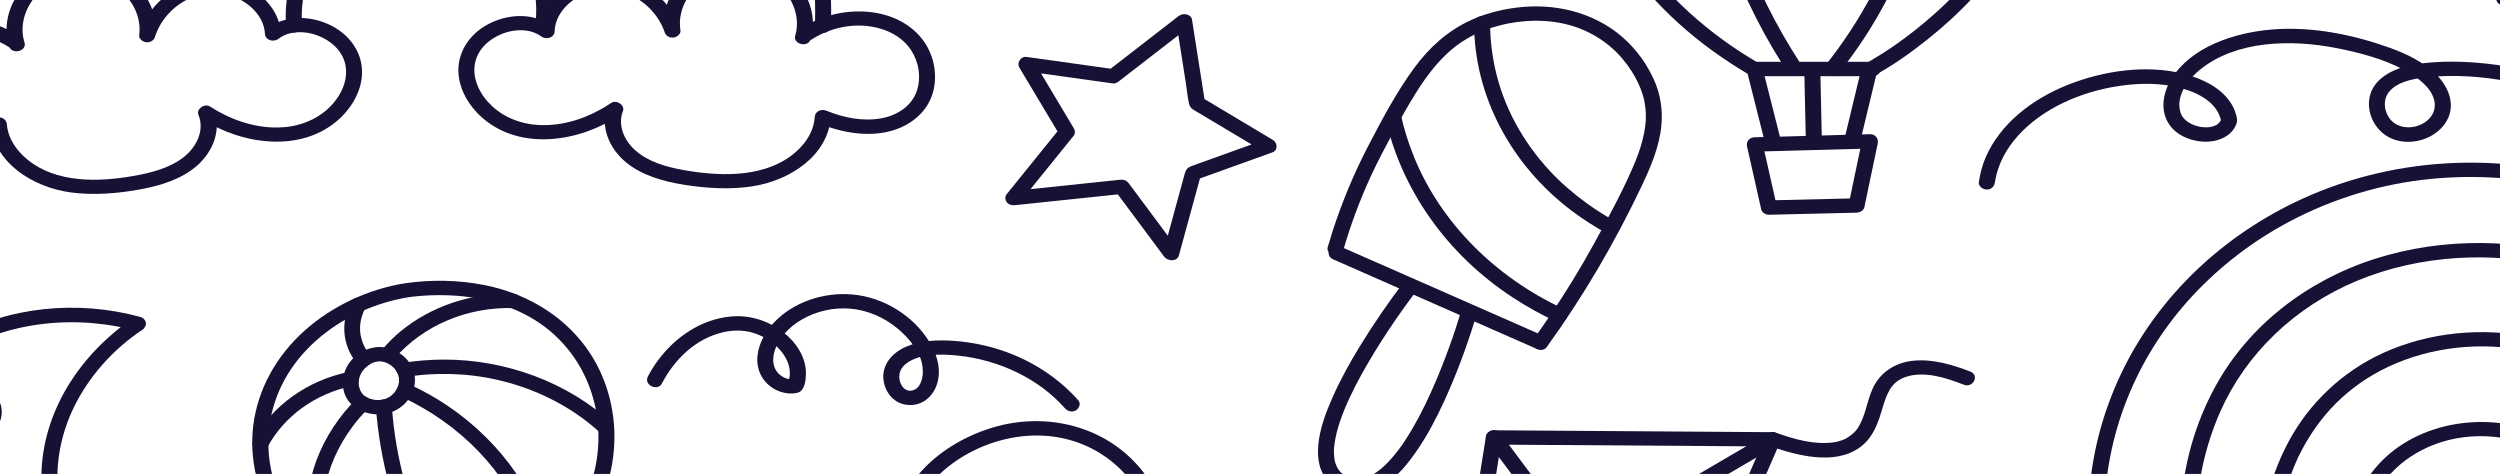 <svg width="1440" height="273" viewBox="0 0 1440 273" fill="none" xmlns="http://www.w3.org/2000/svg">
    <path d="M521.058 312.609C521.098 312.293 521.264 311.211 521.117 312.134C521.186 311.668 521.264 311.193 521.343 310.727C521.558 309.531 521.794 308.326 522.058 307.139C522.676 304.404 523.46 301.704 524.401 299.04C526.744 292.392 530.195 286.104 534.636 280.379C543.311 269.202 556.428 260.408 570.524 255.474C586.092 250.031 603.11 249.116 618.942 254.243C632.617 258.675 644.43 267.434 652.311 278.348C661.409 290.923 665.232 305.811 663.81 320.7C663.604 322.924 666.094 324.842 668.428 324.842C671.104 324.842 672.839 322.942 673.045 320.7C675.848 291.345 658.428 261.401 628.255 248.8C611.168 241.659 591.846 240.718 573.858 245.678C557.692 250.136 542.488 258.816 531.577 270.468C520.343 282.454 513.922 297.14 511.834 312.6C511.54 314.825 514.167 316.742 516.451 316.742C519.196 316.742 520.764 314.834 521.068 312.6L521.058 312.609Z" fill="#151236" style="mix-blend-mode:color-burn"/>
    <path d="M644.263 46.994C657.909 36.415 671.574 25.853 685.22 15.274C682.681 14.57 680.132 13.858 677.593 13.155C678.838 21.034 680.074 28.913 681.309 36.793C681.907 40.592 682.505 44.4 683.093 48.199C683.711 52.103 684.034 56.157 684.955 60.018C685.544 62.524 687.926 63.509 690.122 64.82C691.906 65.884 693.69 66.948 695.464 68.012C699.013 70.131 702.581 72.259 706.15 74.388C713.531 78.793 720.903 83.199 728.285 87.605C728.383 85.213 728.481 82.821 728.579 80.429C720.619 83.305 712.659 86.171 704.709 89.038C700.709 90.463 696.739 91.896 692.759 93.33C690.778 94.051 688.779 94.763 686.798 95.484C683.995 96.487 683.093 97.56 682.368 100.163C678.319 115.016 674.26 129.851 670.222 144.696C673.055 144.441 675.897 144.203 678.731 143.948C669.231 131.188 659.722 118.419 650.223 105.65C648.959 103.944 647.341 103.311 645.096 103.54C624.284 105.721 603.473 107.91 582.661 110.091C584.308 112.167 585.955 114.242 587.621 116.317C597.885 103.592 608.178 90.876 618.452 78.16C619.383 77.008 619.344 75.249 618.618 74.044C610.835 61.029 603.051 48.014 595.277 34.999C593.866 37.022 592.464 39.044 591.052 41.067C607.698 43.397 624.353 45.728 640.989 48.049C643.449 48.392 645.675 46.071 645.734 44.039C645.822 41.577 643.734 40.126 641.263 39.783C624.608 37.453 607.972 35.122 591.327 32.792C587.798 32.299 585.621 36.371 587.102 38.86C594.885 51.875 602.659 64.89 610.452 77.905C610.492 76.524 610.56 75.153 610.619 73.789C600.336 86.506 590.052 99.222 579.779 111.947C578.72 113.248 578.945 115.271 579.945 116.502C581.131 117.953 582.798 118.375 584.719 118.173C605.541 115.992 626.353 113.811 647.175 111.621C645.469 110.918 643.753 110.214 642.048 109.52C651.547 122.289 661.046 135.049 670.555 147.818C672.604 150.57 678.005 150.896 679.064 147.07C683.26 131.698 687.455 116.317 691.661 100.954C690.896 101.781 690.141 102.608 689.367 103.434C703.875 98.21 718.384 92.996 732.883 87.772C736.304 86.541 735.833 82.179 733.177 80.596C719.433 72.391 705.699 64.177 691.955 55.973C692.641 56.834 693.327 57.696 694.014 58.558C691.533 42.799 689.053 27.04 686.593 11.29C686.083 8.054 681.387 7.289 678.966 9.18C665.3 19.75 651.655 30.321 638.009 40.9C633.509 44.391 639.773 50.468 644.253 46.994H644.263Z" fill="#151236" style="mix-blend-mode:color-burn"/>
    <path d="M174.031 14.544C172.795 -0.494 176.746 -15.531 186.128 -28.116C194.96 -39.961 208.459 -48.518 223.771 -52.229C254.612 -59.704 290.03 -47.208 303.019 -20.21C308.028 -9.789 309.666 1.291 308.528 12.557C308.303 14.781 310.871 16.672 313.185 16.655C315.89 16.628 317.528 14.711 317.753 12.477C318.822 1.845 317.302 -9.27 313.263 -19.313C306.98 -34.922 294.334 -47.832 277.727 -55.201C245.818 -69.36 204.871 -62.808 182.393 -37.446C169.384 -22.778 163.257 -4.029 164.796 14.632C164.982 16.866 166.845 18.756 169.453 18.73C171.825 18.712 174.207 16.787 174.021 14.544H174.031Z" fill="#151236" style="mix-blend-mode:color-burn"/>
    <path d="M24.946 -8.391C25.005 -30.736 29.171 -52.932 37.308 -74.056C45.19 -94.493 56.894 -113.91 71.795 -130.927C86.892 -148.163 105.135 -163.122 125.78 -174.862C150.111 -188.704 177.511 -198.052 206.057 -201.727C231.143 -204.964 256.857 -203.908 281.659 -199.406C292.128 -197.515 302.461 -195.026 312.597 -192.01C316.999 -190.7 321.361 -189.284 325.694 -187.78C329.546 -186.435 332.183 -185.459 336.242 -183.84C346.045 -179.927 355.544 -175.504 364.553 -170.262C385.287 -158.206 403.804 -142.975 419.078 -125.545C434.204 -108.273 446.291 -88.794 454.721 -68.172C463.397 -46.961 468.348 -24.616 469.348 -2.041C469.603 3.657 469.593 9.356 469.367 15.054C469.152 20.383 478.386 20.287 478.592 14.975C479.533 -8.584 476.386 -32.31 469.201 -54.99C462.211 -77.019 451.398 -98.16 437.174 -117.19C422.901 -136.282 405.275 -153.378 384.943 -167.387C373.788 -175.073 362.063 -181.862 349.437 -187.411C333.262 -194.525 316.234 -200.197 298.814 -204.313C274.679 -210.02 249.495 -212.746 224.536 -211.586C194.049 -210.17 164.218 -202.888 137.132 -190.26C114.428 -179.672 93.773 -165.426 76.442 -148.55C59.374 -131.929 45.386 -112.732 35.308 -92.022C25.015 -70.855 18.682 -48.368 16.516 -25.363C15.986 -19.691 15.722 -13.993 15.702 -8.303C15.682 -2.974 24.917 -3.053 24.927 -8.382L24.946 -8.391Z" fill="#151236" style="mix-blend-mode:color-burn"/>
    <path d="M14.084 24.367C9.957 11.229 17.731 -3.422 30.573 -10.466C37.22 -14.107 45.023 -15.479 52.65 -13.887C60.492 -12.251 67.452 -8.039 72.53 -2.463C78.363 3.947 81.255 12.064 80.167 20.304C79.892 22.318 82.186 24.138 84.215 24.332C86.49 24.552 88.617 23.347 89.244 21.324C92.391 11.15 100.871 1.854 111.997 -2.006C123.349 -5.946 135.779 -3.668 144.494 4.009C149.161 8.116 152.298 13.515 152.601 19.416C152.797 23.198 157.493 24.578 160.512 22.274C166.59 17.64 175.57 17.675 182.756 20.366C190.863 23.4 197.166 29.327 198.872 36.986C200.881 45.983 196.411 55.384 189.667 61.909C181.981 69.349 171.531 73.218 160.287 73.438C146.082 73.719 132.407 68.715 121.006 61.372C117.791 59.297 112.928 62.85 114.281 66.103C117.536 73.965 114.271 82.531 108.086 88.511C100.93 95.423 90.528 98.668 80.51 100.664C60.482 104.657 36.328 106.02 19.025 94.332C10.987 88.906 4.693 80.772 3.948 71.6C3.683 68.32 0.193 66.684 -3.032 68.091C-12.649 72.277 -24.236 74.819 -34.882 72.884C-44.371 71.169 -52.263 65.734 -55.204 57.503C-57.919 49.896 -56.841 41.278 -52.478 34.172C-47.596 26.232 -38.734 21.465 -28.912 19.891C-16.903 17.965 -4.267 21.078 5.556 27.375C7.585 28.676 10.702 27.639 11.849 25.836C13.192 23.725 12.163 21.491 10.134 20.19C-10.492 6.964 -43.361 7.456 -58.635 27.375C-65.203 35.94 -67.398 47.205 -64.84 57.301C-62.085 68.17 -53.135 76.472 -41.411 79.919C-27.216 84.096 -11.354 80.886 1.703 75.205C-0.62 74.036 -2.953 72.866 -5.277 71.697C-3.502 93.374 18.506 107.946 41.082 110.874C54.081 112.562 67.217 111.481 80.049 109.212C92.107 107.075 104.488 103.293 113.468 95.449C122.555 87.508 127.731 74.898 123.163 63.852C120.918 65.427 118.673 67.009 116.438 68.584C139.289 83.314 173.237 88.221 194.882 68.997C203.891 60.994 209.871 49.351 208.292 37.822C206.871 27.392 199.529 18.607 189.069 13.911C177.629 8.784 163.924 8.846 153.915 16.497C156.552 17.446 159.189 18.396 161.826 19.355C161.091 5.381 149.592 -6.131 135.172 -10.536C120.31 -15.083 104.165 -10.185 93.264 -0.564C87.107 4.871 82.617 11.757 80.314 19.214C83.343 19.557 86.362 19.891 89.391 20.234C91.823 1.951 76.834 -15.769 57.796 -21.195C38.376 -26.735 18.192 -17.009 9.016 -1.364C3.977 7.219 2.272 17.244 5.232 26.654C6.84 31.772 15.722 29.52 14.104 24.376L14.084 24.367Z" fill="#151236" style="mix-blend-mode:color-burn"/>
    <path d="M458.094 20.401C461.926 7.192 453.829 -7.318 440.84 -14.124C434.115 -17.651 426.283 -18.873 418.695 -17.15C410.882 -15.373 404.02 -11.038 399.069 -5.374C393.384 1.142 390.668 9.303 391.943 17.525C392.256 19.53 390.011 21.395 387.992 21.623C385.727 21.887 383.571 20.718 382.894 18.704C379.522 8.591 370.837 -0.555 359.622 -4.214C348.182 -7.951 335.81 -5.445 327.262 2.382C322.694 6.577 319.675 12.029 319.488 17.93C319.371 21.711 314.714 23.18 311.646 20.928C305.47 16.4 296.49 16.602 289.364 19.416C281.335 22.591 275.159 28.632 273.62 36.318C271.806 45.349 276.482 54.662 283.384 61.073C291.226 68.372 301.764 72.057 313.008 72.083C327.223 72.11 340.781 66.868 352.005 59.323C355.181 57.186 360.112 60.651 358.828 63.931C355.75 71.855 359.21 80.359 365.523 86.224C372.827 93.013 383.306 96.065 393.364 97.885C413.47 101.526 437.654 102.449 454.702 90.454C462.623 84.888 468.73 76.647 469.269 67.458C469.465 64.169 472.916 62.471 476.17 63.817C485.875 67.827 497.512 70.166 508.128 68.047C517.578 66.165 525.352 60.59 528.107 52.306C530.656 44.646 529.391 36.054 524.862 29.028C519.804 21.175 510.834 16.567 500.982 15.168C488.934 13.454 476.366 16.795 466.691 23.268C464.691 24.604 461.554 23.619 460.358 21.843C458.966 19.759 459.946 17.508 461.946 16.162C482.268 2.575 515.147 2.47 530.862 22.116C537.616 30.567 540.057 41.779 537.724 51.928C535.214 62.841 526.45 71.301 514.794 74.959C500.698 79.391 484.768 76.463 471.583 71.019C473.886 69.806 476.19 68.592 478.484 67.387C477.2 89.1 455.506 104.05 432.998 107.383C420.038 109.3 406.882 108.456 394.001 106.415C381.894 104.498 369.445 100.937 360.279 93.251C351.025 85.477 345.564 72.963 349.887 61.83C352.162 63.368 354.446 64.907 356.72 66.446C334.203 81.581 300.363 87.086 278.306 68.258C269.11 60.414 262.886 48.885 264.199 37.329C265.395 26.873 272.532 17.956 282.884 13.084C294.206 7.755 307.911 7.57 318.086 15.037C315.469 16.03 312.861 17.033 310.244 18.035C310.666 4.053 321.91 -7.661 336.232 -12.331C350.985 -17.141 367.239 -12.533 378.346 -3.106C384.62 2.215 389.257 9.021 391.737 16.435C388.717 16.831 385.698 17.217 382.689 17.613C379.846 -0.626 394.452 -18.609 413.362 -24.378C432.655 -30.262 453.055 -20.896 462.574 -5.418C467.808 3.077 469.73 13.067 466.985 22.529C465.495 27.682 456.564 25.581 458.064 20.41L458.094 20.401Z" fill="#151236" style="mix-blend-mode:color-burn"/>
    <path d="M80.677 182.519C45.131 172.766 4.468 176.389 -26.941 194.637C-61.722 214.819 -82.034 250.382 -84.123 287.106C-86.162 322.898 -68.977 358.197 -39.822 382.469C-24.991 394.807 -7.218 404.296 12.143 409.642C32.504 415.27 54.336 416.036 75.128 411.911C103.625 406.265 130.368 391.615 150.229 372.523C150.964 371.81 151.69 371.098 152.386 370.351C154.788 367.888 153.415 362.999 149.141 363.298C110.331 365.901 68.981 352.173 47.591 321.79C29.25 295.76 29.015 262.105 42.719 234.254C51.287 216.833 64.825 201.523 81.784 190.082C83.774 188.736 84.804 186.503 83.441 184.418C82.294 182.642 79.128 181.569 77.128 182.932C45.317 204.425 24.338 237.869 23.829 273.942C23.593 290.281 27.75 306.708 36.445 321.095C46.082 337.056 61.335 350.036 79.079 358.628C100.4 368.944 125.035 373.2 149.141 371.573C148.053 369.207 146.965 366.851 145.877 364.503C140.436 370.113 134.211 375.161 127.741 379.804C125.437 381.458 122.888 383.146 119.928 384.984C116.742 386.954 113.478 388.827 110.135 390.577C102.822 394.42 95.175 397.682 87.205 400.198C68.825 405.993 48.993 407.866 29.73 404.902C10.8 401.991 -6.973 394.939 -22.422 384.738C-52.429 364.925 -72.78 332.914 -74.868 299.409C-76.966 265.816 -62.252 231.291 -33.49 209.262C-4.061 186.705 37.18 180.866 73.462 189.29C75.059 189.651 76.647 190.064 78.236 190.495C83.931 192.052 86.362 184.075 80.686 182.519H80.677Z" fill="#151236" style="mix-blend-mode:color-burn"/>
    <path d="M-13.256 220.474C-22.158 218.574 -32.304 222.725 -34.49 231.15C-35.941 236.743 -34.323 243.083 -30.274 247.524C-24.716 253.601 -13.678 255.087 -6.463 250.541C-0.14 246.548 2.526 238.95 0.144 232.346C-1.875 226.735 -6.845 222.03 -13.256 220.474C-15.58 219.911 -18.374 221.186 -18.932 223.376C-19.491 225.557 -18.197 227.861 -15.707 228.459C-15.354 228.555 -15.001 228.661 -14.648 228.758C-13.531 229.022 -15.452 228.344 -14.452 228.811C-13.854 229.092 -13.276 229.356 -12.717 229.708C-12.639 229.743 -11.845 230.323 -12.413 229.875C-12.982 229.426 -12.227 230.042 -12.168 230.086C-11.659 230.481 -11.178 230.93 -10.737 231.396C-10.414 231.748 -10.335 232.187 -10.776 231.334C-10.698 231.501 -10.512 231.669 -10.394 231.809C-10.139 232.143 -9.904 232.469 -9.678 232.821C-9.463 233.155 -9.267 233.48 -9.08 233.832C-8.825 234.307 -8.659 235.239 -9.061 233.814C-8.972 234.113 -8.806 234.395 -8.708 234.694C-8.541 235.177 -8.443 235.652 -8.325 236.154C-8.08 237.147 -8.365 235.213 -8.316 236.233C-8.296 236.646 -8.257 237.042 -8.257 237.455C-8.257 237.904 -8.188 238.546 -8.355 238.976C-7.963 237.983 -8.355 238.827 -8.414 239.091C-8.482 239.407 -8.571 239.706 -8.669 240.005C-8.767 240.304 -8.884 240.586 -9.002 240.885C-8.639 239.891 -8.972 240.814 -9.09 241.034C-9.404 241.597 -9.776 242.125 -10.198 242.626C-9.512 241.817 -10.257 242.644 -10.394 242.775C-10.639 243.004 -10.914 243.224 -11.178 243.435C-12.021 244.165 -10.414 243.057 -11.433 243.602C-11.659 243.734 -11.874 243.866 -12.1 243.98C-12.453 244.165 -12.806 244.323 -13.178 244.473C-12.227 244.077 -13.433 244.525 -13.57 244.552C-13.952 244.666 -14.345 244.719 -14.727 244.833C-15.266 244.912 -15.246 244.912 -14.678 244.851C-14.943 244.886 -15.207 244.904 -15.472 244.921C-16.139 244.956 -16.785 244.921 -17.452 244.904C-18.697 244.851 -16.589 245.132 -17.795 244.851C-18.177 244.772 -18.57 244.701 -18.952 244.605C-19.334 244.508 -19.707 244.394 -20.079 244.27C-19.099 244.569 -20.266 244.191 -20.422 244.121C-20.658 244.024 -20.883 243.91 -21.109 243.787C-21.265 243.708 -22.589 242.872 -21.814 243.409C-22.442 242.978 -22.971 242.45 -23.52 241.931C-24.334 241.157 -23.108 242.591 -23.697 241.72C-23.814 241.536 -23.951 241.351 -24.079 241.175C-24.255 240.911 -24.422 240.647 -24.579 240.383C-24.628 240.287 -24.677 240.199 -24.726 240.12C-24.932 239.689 -24.912 239.759 -24.648 240.313C-25.01 239.979 -25.157 239.02 -25.285 238.581C-25.393 238.229 -25.481 237.868 -25.559 237.508C-25.598 237.323 -25.628 237.138 -25.667 236.963C-25.824 236.25 -25.52 238.106 -25.598 237.464C-25.687 236.699 -25.785 235.96 -25.794 235.213C-25.794 234.914 -25.794 234.632 -25.775 234.351C-25.765 234.149 -25.745 233.937 -25.726 233.735C-25.824 234.316 -25.824 234.351 -25.736 233.867C-25.677 233.656 -25.638 233.419 -25.569 233.19C-25.52 233.04 -25 231.669 -25.373 232.46C-25.206 232.1 -24.991 231.748 -24.765 231.396C-24.608 231.167 -24.442 230.93 -24.255 230.719C-24.608 231.115 -24.618 231.132 -24.285 230.772C-24.069 230.587 -23.863 230.376 -23.638 230.174C-23.461 230.024 -22.403 229.329 -23.285 229.857C-22.559 229.409 -21.814 229.013 -21.001 228.696C-22.02 229.092 -20.844 228.679 -20.677 228.626C-20.315 228.529 -19.942 228.441 -19.56 228.362C-19.364 228.327 -18.128 228.213 -19.256 228.292C-18.727 228.257 -18.207 228.221 -17.687 228.221C-17.285 228.239 -16.893 228.257 -16.501 228.292C-17.619 228.213 -15.962 228.424 -15.737 228.459C-13.394 228.969 -10.629 227.799 -10.061 225.574C-9.521 223.437 -10.776 221.019 -13.286 220.474H-13.256Z" fill="#151236" style="mix-blend-mode:color-burn"/>
    <path d="M773.791 143.896C777.997 129.377 783.31 115.139 789.692 101.28C793.731 92.573 798.26 84.07 802.877 75.601C806.837 68.328 810.847 61.073 815.258 54.012C822.218 42.843 830.531 31.754 841.942 24.165C846.539 21.122 851.402 18.686 856.666 16.822C858.274 16.241 859.95 15.731 861.607 15.256C862.695 14.949 863.783 14.658 864.871 14.386C865.479 14.236 866.087 14.096 866.695 13.955C866.989 13.893 867.263 13.832 867.547 13.761C867.567 13.761 868.91 13.48 868.155 13.621C882.379 10.815 897.496 11.343 910.887 16.787C918.533 19.9 925.385 24.446 931.032 30.039C933.316 32.308 935.375 34.779 937.276 37.338C938.1 38.455 938.894 39.59 939.629 40.733C940.031 41.357 940.443 42.008 940.835 42.65C941.266 43.362 941.404 43.608 941.551 43.89C943.197 46.871 944.648 49.949 945.736 53.123C946.011 53.906 946.256 54.698 946.472 55.48C946.521 55.7 946.893 57.046 946.746 56.404C946.913 57.116 947.07 57.828 947.207 58.549C947.658 60.941 947.923 63.36 948.011 65.796C948.079 68.496 948.011 69.692 947.677 72.532C947.344 75.126 946.844 77.703 946.197 80.253C944.737 86.127 942.854 91.035 940.384 96.707C934.022 111.358 926.248 125.56 918.533 139.666C910.485 154.387 901.672 168.765 892.143 182.756C889.428 186.749 886.673 190.689 883.84 194.619C882.497 196.493 882.281 198.867 884.369 200.45C886.065 201.751 889.496 201.874 890.859 199.975C912.034 170.7 930.218 139.551 945.472 107.444C950.795 96.223 955.883 84.369 956.971 72.101C957.784 63.157 956.412 54.196 952.658 45.86C947.266 33.917 938.345 22.96 926.611 15.459C912.308 6.313 894.868 2.531 877.439 3.982C867.087 4.844 856.656 7.298 847.363 11.537C833.619 17.789 823.012 27.647 814.611 39.106C804.259 53.22 796.113 68.698 788.153 83.964C779.869 99.846 773.046 116.309 767.576 133.132C766.586 136.245 765.635 139.358 764.733 142.488C764.115 144.661 766.203 146.929 768.497 147.264C771.144 147.677 773.203 146.059 773.83 143.887L773.791 143.896Z" fill="#151236" style="mix-blend-mode:color-burn"/>
    <path d="M767.85 149.365C798.328 162.767 828.825 176.178 859.293 189.589C867.998 193.415 876.684 197.24 885.369 201.048C890.692 203.396 894.614 195.895 889.281 193.555C858.803 180.153 828.306 166.751 797.818 153.323C789.133 149.506 780.447 145.681 771.762 141.873C766.409 139.516 762.498 147.017 767.85 149.365Z" fill="#151236" style="mix-blend-mode:color-burn"/>
    <path d="M808.895 162.09C799.592 174.252 790.946 186.872 783.055 199.808C777.369 209.121 772.085 218.654 767.713 228.521C763.792 237.332 760.233 246.68 759.341 256.195C758.606 264.11 759.753 272.473 766.291 278.365C774.742 285.972 787.27 285.453 796.583 279.807C804.964 274.715 811.042 266.933 816.277 259.317C822.384 250.4 827.345 240.858 831.795 231.203C838.756 216.05 844.579 200.415 849.46 184.603C849.647 183.97 849.843 183.319 850.029 182.686C850.686 180.531 848.549 178.263 846.284 177.911C843.628 177.506 841.598 179.124 840.951 181.296C839.589 185.861 838.099 190.39 836.55 194.892C836.393 195.341 836.226 195.78 836.06 196.246C836.403 195.314 836.001 196.405 835.883 196.721C835.57 197.706 835.207 198.665 834.854 199.632C834.099 201.725 833.325 203.818 832.531 205.893C830.844 210.378 829.051 214.837 827.159 219.269C823.139 228.749 818.689 238.106 813.424 247.085C812.111 249.318 810.768 251.526 809.337 253.707C808.729 254.639 808.101 255.562 807.445 256.494C806.68 257.594 806.7 257.602 805.602 259.045C802.955 262.536 800.053 265.913 796.759 268.929C796.357 269.29 795.955 269.633 795.554 269.976C795.338 270.16 794.279 271.013 795.122 270.345C794.348 270.952 793.554 271.55 792.701 272.104C791.975 272.623 791.201 273.08 790.407 273.528C789.995 273.757 789.574 273.968 789.191 274.188C788.133 274.733 789.701 274.038 788.564 274.461C787.839 274.742 787.103 275.032 786.348 275.27C785.927 275.384 785.486 275.472 785.074 275.612C784.162 275.868 785.839 275.551 784.672 275.683C783.8 275.771 782.976 275.868 782.104 275.903C781.457 275.938 780.712 275.63 782.065 275.938C781.604 275.841 781.114 275.85 780.663 275.788C779.212 275.595 777.879 275.261 776.555 274.724C775.742 274.381 774.957 274.021 774.252 273.555C773.673 273.185 773.163 272.754 772.605 272.332C772.409 272.139 772.193 271.963 771.997 271.769C772.438 272.227 772.556 272.332 772.32 272.086C771.801 271.541 771.32 270.969 770.909 270.38C770.693 270.09 770.507 269.791 770.33 269.501C769.948 268.92 770.448 269.694 770.487 269.765C770.369 269.527 770.242 269.316 770.124 269.061C769.801 268.375 769.507 267.689 769.272 266.968C769.134 266.581 769.026 266.185 768.909 265.798C769.203 266.819 768.86 265.561 768.781 265.2C768.487 263.538 768.34 261.867 768.34 260.188C768.34 260.003 768.36 258.658 768.34 259.15C768.311 259.625 768.389 258.271 768.409 258.086C768.497 257.084 768.634 256.081 768.762 255.087C769.066 253.021 769.497 250.972 770.007 248.94C770.566 246.742 771.213 244.587 771.938 242.459C772.026 242.204 772.105 241.949 772.193 241.685C771.948 242.389 772.193 241.738 772.232 241.606C772.418 241.008 772.644 240.445 772.869 239.865C773.291 238.686 773.752 237.526 774.212 236.365C778.124 226.77 783.035 217.493 788.358 208.47C793.23 200.151 798.485 191.99 803.974 183.988C805.151 182.29 806.347 180.611 807.523 178.913C807.994 178.236 808.494 177.568 808.974 176.873C809.317 176.398 808.503 177.533 809.268 176.504C809.523 176.117 809.807 175.747 810.082 175.361C811.572 173.303 813.081 171.245 814.611 169.196C815.062 168.615 815.483 168.044 815.924 167.463C817.346 165.626 817.473 163.198 815.424 161.642C813.67 160.305 810.337 160.235 808.925 162.09H808.895Z" fill="#151236" style="mix-blend-mode:color-burn"/>
    <path d="M849.078 13.823C849.265 55.19 870.135 94.904 905.426 121.506C911.975 126.448 918.984 130.871 926.297 134.855C928.415 136.007 931.454 134.732 932.434 132.859C933.581 130.652 932.326 128.506 930.208 127.354C929.64 127.046 929.071 126.738 928.532 126.431C928.248 126.272 926.434 125.234 927.424 125.806C926.023 124.997 924.66 124.179 923.287 123.326C920.131 121.365 917.043 119.299 914.043 117.135C906.309 111.551 899.103 105.316 892.702 98.457C876.939 81.502 865.871 61.082 861.156 39.378C859.254 30.707 858.313 21.896 858.284 13.067C858.264 10.824 855.588 9.127 853.255 9.312C850.588 9.531 849.069 11.563 849.088 13.814L849.078 13.823Z" fill="#151236" style="mix-blend-mode:color-burn"/>
    <path d="M797.848 67.414C807.004 108.939 833.266 146.516 871.527 171.465C879.409 176.601 887.741 181.235 896.388 185.254C901.681 187.716 905.573 180.215 900.299 177.761C861.263 159.593 830.139 128.409 814.748 91.07C812.925 86.646 811.317 82.153 809.925 77.615C808.68 73.587 807.876 70.483 807.023 66.666C806.543 64.477 804.67 62.7 802.014 62.92C799.73 63.105 797.348 65.215 797.848 67.423V67.414Z" fill="#151236" style="mix-blend-mode:color-burn"/>
    <path d="M229.791 163.744C208.008 168.062 187.638 178.5 172.492 193.195C156.846 208.391 147.19 227.817 145.543 248.492C144.024 267.733 149.543 287.353 160.356 303.973C171.129 320.541 187.5 334.471 207.146 342.289C229.565 351.232 254.945 352.244 278.316 345.516C300.931 338.991 321.047 325.914 334.585 308.379C347.31 291.943 353.858 271.761 353.907 251.807C353.976 232.267 347.731 212.366 334.781 196.51C321.243 179.89 301.461 168.633 279.09 164.21C264.141 161.246 248.514 160.965 233.418 163.154C232.183 163.322 230.996 163.515 229.791 163.752C223.987 164.878 226.448 172.854 232.251 171.729C233.437 171.5 234.643 171.298 235.859 171.131C236.3 171.06 236.741 171.016 237.182 170.946C237.378 170.911 237.604 170.893 237.819 170.867C238.829 170.717 236.653 170.981 237.692 170.884C239.094 170.735 240.486 170.585 241.888 170.471C248.985 169.873 256.2 169.838 263.317 170.374C282.59 171.834 302.216 178.386 316.793 190.627C346.859 215.892 352.201 258.737 334.899 291.389C315.891 327.286 269.052 349.219 225.468 339.325C186.481 330.47 158.17 297.703 154.895 262.166C153.16 243.593 158.258 225.161 169.757 209.596C181.119 194.25 198.303 182.211 217.478 175.686C222.291 174.033 227.212 172.722 232.271 171.729C238.055 170.585 235.614 162.609 229.81 163.752L229.791 163.744Z" fill="#151236" style="mix-blend-mode:color-burn"/>
    <path d="M218.145 199.869C210.184 200.23 202.999 205.049 199.685 211.495C195.901 218.882 196.676 228.749 204.018 234.263C210.871 239.399 221.399 240.26 228.947 235.749C236.29 231.361 240.133 223.446 238.731 215.664C237.172 206.94 228.046 199.764 218.154 199.869C215.674 199.905 213.537 201.76 213.537 204.011C213.537 206.263 215.645 208.18 218.154 208.153C218.615 208.153 219.076 208.171 219.556 208.189C219.684 208.206 220.438 208.321 219.713 208.206C220.478 208.321 221.203 208.54 221.929 208.734C222.781 208.963 222.35 208.866 222.144 208.787C222.477 208.919 222.83 209.086 223.154 209.253C223.507 209.42 223.86 209.596 224.183 209.78C224.164 209.78 225.33 210.51 224.752 210.132C225.369 210.545 225.938 211.055 226.487 211.557C226.703 211.768 226.908 211.97 227.105 212.19C228.026 213.113 226.801 211.662 227.546 212.7C227.918 213.228 228.31 213.764 228.624 214.327C228.712 214.459 229.153 215.268 228.84 214.67C229.036 215.066 229.173 215.47 229.32 215.866C229.516 216.525 229.712 217.203 229.83 217.888C229.791 217.66 229.81 217.229 229.81 218.003C229.81 218.337 229.83 218.68 229.83 219.014C229.83 219.366 229.81 219.691 229.791 220.025C229.791 220.817 229.771 220.36 229.81 220.14C229.702 220.931 229.477 221.731 229.193 222.505C229.124 222.76 229.016 223.024 228.928 223.27C228.467 224.458 229.124 222.919 228.771 223.587C228.487 224.132 228.173 224.677 227.83 225.196C227.585 225.539 227.32 225.873 227.085 226.208C227.016 226.287 226.536 226.806 226.977 226.322C226.409 226.955 225.771 227.483 225.134 228.046C225.046 228.125 224.448 228.564 225.007 228.16C224.722 228.362 224.409 228.556 224.085 228.74C223.536 229.057 222.938 229.347 222.35 229.62C221.095 230.183 222.791 229.505 221.978 229.752C221.605 229.848 221.232 229.963 220.86 230.068C220.556 230.13 220.242 230.2 219.938 230.262C219.605 230.314 219.321 230.358 219.017 230.411C219.37 230.358 219.39 230.341 219.037 230.376C217.321 230.473 216.4 230.446 215.282 230.226C214.517 230.077 213.743 229.875 213.018 229.629C212.929 229.611 212.223 229.312 212.802 229.567C212.361 229.382 211.969 229.189 211.567 228.987C210.42 228.389 209.724 227.958 208.792 226.885C208.312 226.287 207.871 225.574 207.518 224.897C207.626 225.047 207.763 225.504 207.518 224.801C207.41 224.484 207.273 224.185 207.165 223.877C206.724 222.488 206.616 221.837 206.616 220.562C206.597 218.953 206.744 218.267 207.302 216.657C208.116 214.353 209.518 212.568 211.675 210.818C211.89 210.633 212.135 210.449 212.351 210.273C213.008 209.71 211.606 210.686 212.508 210.159C213.057 209.824 213.606 209.499 214.204 209.217C215.459 208.602 216.733 208.259 218.164 208.189C220.644 208.092 222.781 206.368 222.781 204.047C222.781 201.892 220.644 199.808 218.164 199.905L218.145 199.869Z" fill="#151236" style="mix-blend-mode:color-burn"/>
    <path d="M205.636 229.426C184.844 249.969 173.874 277.908 177.394 305.653C178.364 313.084 180.138 320.409 182.913 327.48C183.746 329.581 186.079 330.988 188.608 330.364C190.873 329.819 192.657 327.401 191.814 325.281C186.559 311.853 184.628 297.395 186.844 283.263C188.951 269.791 194.666 256.952 203.107 245.66C206.116 241.624 208.401 239.003 212.165 235.292C216.145 231.352 209.636 225.478 205.636 229.435V229.426Z" fill="#151236" style="mix-blend-mode:color-burn"/>
    <path d="M216.488 234.228C218.791 265.288 227.036 295.751 240.888 324.296C244.27 331.27 248.005 338.103 252.053 344.795C254.867 349.482 262.846 345.305 260.013 340.609C244.123 314.297 233.418 285.629 228.34 256.037C227.085 248.799 226.271 241.536 225.703 234.228C225.575 232.012 223.722 230.086 221.085 230.086C218.733 230.086 216.311 231.985 216.488 234.228Z" fill="#151236" style="mix-blend-mode:color-burn"/>
    <path d="M230.849 228.362C265.199 244.191 291.707 271.62 303.843 304.571C306.195 310.964 308.019 317.516 309.313 324.138C309.754 326.336 312.764 327.576 314.979 327.031C317.577 326.389 318.626 324.155 318.214 321.931C311.381 287.027 289.726 255.439 258.278 234.034C251.132 229.162 243.485 224.897 235.506 221.204C230.232 218.785 225.575 225.926 230.849 228.353V228.362Z" fill="#151236" style="mix-blend-mode:color-burn"/>
    <path d="M234.271 217.035C240.182 216.112 245.966 215.576 252.642 215.426C261.788 215.233 270.954 215.875 279.914 217.466C298.441 220.746 315.871 227.703 331.056 237.763C336.222 241.193 341.271 245.194 345.888 249.397C350.045 253.223 356.573 247.357 352.397 243.549C327.076 220.386 291.717 207.045 255.514 207.107C247.554 207.125 239.623 207.802 231.8 209.042C229.359 209.429 227.977 212.12 228.595 214.125C229.301 216.455 231.8 217.405 234.261 217.027L234.271 217.035Z" fill="#151236" style="mix-blend-mode:color-burn"/>
    <path d="M200.93 214.221C176.991 219.093 156.581 233.797 145.935 253.61C144.857 255.633 145.318 258.086 147.602 259.273C149.602 260.329 152.807 259.818 153.905 257.805C163.581 239.759 181.55 226.647 203.381 222.206C209.184 221.046 206.724 213.052 200.92 214.221H200.93Z" fill="#151236" style="mix-blend-mode:color-burn"/>
    <path d="M227.31 206.447C243.574 187.584 269.003 176.697 295.598 177.471C301.559 177.638 301.529 169.363 295.598 169.196C271.64 168.484 247.995 176.477 230.428 191.102C226.958 194.013 223.723 197.214 220.782 200.608C219.262 202.367 218.87 204.733 220.782 206.456C222.36 207.881 225.791 208.224 227.31 206.456V206.447Z" fill="#151236" style="mix-blend-mode:color-burn"/>
    <path d="M202.43 173.461C196.078 184.902 197.019 198.761 205.459 209.156C206.93 210.959 209.459 211.838 211.763 210.625C213.743 209.578 214.88 206.782 213.41 204.961C212.263 203.554 211.253 202.05 210.38 200.494C210.224 200.212 210.077 199.931 209.92 199.632C209.9 199.579 209.547 198.885 209.704 199.236C209.92 199.632 209.459 198.673 209.439 198.577C209.282 198.243 209.135 197.917 208.998 197.565C208.469 196.158 208.077 194.699 207.743 193.248C207.214 190.565 207.263 187.188 207.871 184.392C208.175 182.95 208.635 181.543 209.165 180.171C209.292 179.854 209.43 179.538 209.557 179.247C209.822 178.588 209.116 180.074 209.645 179.045C209.89 178.579 210.126 178.122 210.371 177.656C211.488 175.651 210.969 173.171 208.724 171.992C206.675 170.92 203.538 171.465 202.42 173.461H202.43Z" fill="#151236" style="mix-blend-mode:color-burn"/>
    <path d="M621.197 230.675C609.649 217.642 594.395 207.635 576.985 201.822C568.162 198.876 559.045 197.055 549.673 196.352C540.351 195.666 530.528 196.018 521.97 199.676C514.049 203.053 508.354 209.701 508.795 217.783C509.167 224.581 513.785 231.924 521.843 233.111C530.734 234.404 537.273 228.644 539.645 221.459C542.125 213.949 540.361 206.166 536.655 199.272C528.744 184.515 512.628 172.819 494.502 170.04C477.523 167.446 459.319 172.749 447.516 184.067C441.556 189.748 437.105 197.117 436.301 204.97C435.488 212.902 439.183 220.817 447.222 224.695C450.829 226.428 455.554 227.289 459.554 226.155C463.603 225.012 464.044 219.067 464.211 215.848C464.505 209.701 462.044 203.44 458.182 198.41C449.967 187.751 435.556 180.918 421.009 182.29C403.324 183.979 388.845 194.47 379.169 207.327C376.865 210.378 374.885 213.615 373.15 216.948C370.68 221.767 378.826 225.654 381.326 220.791C388.227 207.441 400.442 194.936 416.911 191.278C423.851 189.739 430.723 190.223 436.919 192.817C442.82 195.297 447.82 199.113 451.163 203.932C454.927 209.314 456.084 215.162 453.741 221.283C454.8 220.272 455.858 219.252 456.917 218.24C453.368 218.935 449.712 216.86 447.702 214.353C445.134 211.152 444.957 206.993 445.889 203.246C447.918 195.103 454.496 188.209 462.221 183.829C470.21 179.291 479.797 177.058 489.218 177.744C499.521 178.483 509.295 182.853 516.814 189.071C523.607 194.681 530.518 202.93 531.401 211.434C531.793 215.101 531.43 219.041 529.352 222.233C528.009 224.299 525.038 225.706 522.539 224.774C521.205 224.291 520.421 223.543 519.676 222.488C518.784 221.213 518.186 219.577 518.049 218.038C517.706 214.485 519.059 211.539 522.333 209.156C530.097 203.475 542.331 203.853 551.713 204.821C575.534 207.283 598.326 218.135 613.295 235.046C614.854 236.787 617.344 237.675 619.648 236.409C621.569 235.345 622.736 232.469 621.177 230.71L621.197 230.675Z" fill="#151236" style="mix-blend-mode:color-burn"/>
    <path d="M1265.39 296.525C1265.43 293.843 1265.57 291.169 1265.78 288.496C1265.94 286.368 1266.16 284.231 1266.41 282.111C1266.56 280.933 1266.72 279.763 1266.88 278.594C1266.91 278.365 1266.94 278.145 1266.98 277.925C1266.83 278.981 1267 277.82 1267.02 277.662C1267.13 276.958 1267.25 276.246 1267.36 275.551C1269.6 262.351 1273.43 249.354 1278.94 236.954C1293.63 203.897 1321.6 176.706 1357.78 161.677C1393.87 146.683 1436 144.502 1474.21 153.842C1513.14 163.348 1547.29 185.008 1569.11 215.576C1578.13 228.213 1584.87 241.545 1589.77 255.773C1591.64 261.226 1593.24 266.757 1594.53 272.341C1595.05 274.549 1595.51 276.765 1595.92 278.99C1596.09 279.869 1596.25 280.757 1596.39 281.637C1596.47 282.094 1596.54 282.551 1596.62 283.008C1596.64 283.158 1596.66 283.299 1596.69 283.448C1596.86 284.556 1596.58 282.674 1596.69 283.387C1596.85 284.583 1597.02 285.787 1597.17 286.992C1597.43 289.217 1599.1 291.134 1601.79 291.134C1604.07 291.134 1606.67 289.235 1606.4 286.992C1603.62 264.092 1595.86 241.589 1583.62 221.336C1573.9 205.252 1561.07 190.574 1545.64 178.579C1529.58 166.083 1510.99 156.497 1491.03 149.963C1451.86 137.142 1407.36 136.474 1368 149.075C1328.04 161.871 1295.06 188.05 1276.26 222.206C1264.15 244.192 1257.32 268.753 1256.28 293.253C1256.23 294.353 1256.2 295.461 1256.18 296.56C1256.09 301.889 1265.32 301.889 1265.4 296.56L1265.39 296.525Z" fill="#151236" style="mix-blend-mode:color-burn"/>
    <path d="M1313.64 296.393C1313.7 295.883 1313.78 295.373 1313.85 294.862C1313.95 294.097 1313.73 295.566 1313.77 295.355C1313.81 295.153 1313.83 294.95 1313.87 294.748C1313.95 294.291 1314.02 293.834 1314.11 293.376C1314.55 290.896 1315.09 288.425 1315.69 285.972C1317.56 278.532 1320.13 271.242 1323.37 264.198C1323.61 263.644 1323.39 264.127 1323.74 263.398C1324 262.861 1324.26 262.325 1324.53 261.788C1325.07 260.698 1325.63 259.616 1326.21 258.543C1327.37 256.371 1328.6 254.234 1329.9 252.141C1332.71 247.586 1335.87 243.189 1339.35 239.02C1346.87 230.015 1356.34 222.022 1366.9 215.857C1390.15 202.305 1418.65 197.126 1446.04 200.529C1472.93 203.871 1498.69 215.118 1517.19 233.076C1527.29 242.899 1534.95 254.683 1539.83 267.302C1541.85 272.534 1543.45 277.908 1544.62 283.342C1544.87 284.477 1545.09 285.602 1545.3 286.737C1545.41 287.308 1545.51 287.889 1545.6 288.469C1545.65 288.786 1545.89 290.281 1545.79 289.639C1546.07 291.53 1546.29 293.438 1546.47 295.337C1546.6 296.832 1546.71 298.336 1546.79 299.84C1547.07 305.143 1556.3 305.178 1556.02 299.84C1554.85 277.301 1547.16 254.709 1532.15 236.444C1514.45 214.898 1487.89 200.151 1458.9 194.259C1429.99 188.376 1399.13 191.216 1372.63 203.334C1348.79 214.23 1330.07 232.469 1318.45 253.961C1311.5 266.818 1306.64 280.687 1304.61 294.871C1304.54 295.381 1304.47 295.891 1304.4 296.401C1304.14 298.626 1306.7 300.543 1309.02 300.543C1311.73 300.543 1313.37 298.635 1313.63 296.401L1313.64 296.393Z" fill="#151236" style="mix-blend-mode:color-burn"/>
    <path d="M1360.97 319.548C1359.91 304.501 1364.02 289.498 1373.55 276.993C1382.51 265.227 1396.11 256.793 1411.46 253.214C1442.38 246.021 1477.67 258.834 1490.34 285.937C1495.24 296.402 1496.76 307.5 1495.49 318.747C1495.24 320.972 1497.79 322.889 1500.11 322.889C1502.81 322.889 1504.47 320.981 1504.73 318.747C1505.91 308.124 1504.52 296.991 1500.59 286.922C1494.48 271.251 1481.98 258.236 1465.44 250.717C1433.69 236.277 1392.68 242.459 1369.91 267.619C1356.74 282.173 1350.41 300.86 1351.74 319.539C1351.9 321.772 1353.75 323.681 1356.36 323.681C1358.73 323.681 1361.13 321.781 1360.97 319.539V319.548Z" fill="#151236" style="mix-blend-mode:color-burn"/>
    <path d="M1212.15 295.285C1212.47 272.939 1216.87 250.787 1225.25 229.734C1233.36 209.367 1245.28 190.055 1260.36 173.18C1275.66 156.075 1294.06 141.284 1314.84 129.728C1339.32 116.106 1366.83 107.005 1395.41 103.575C1420.54 100.567 1446.23 101.851 1470.98 106.565C1481.43 108.552 1491.74 111.129 1501.83 114.233C1506.23 115.587 1510.57 117.03 1514.88 118.578C1518.72 119.958 1521.34 120.961 1525.38 122.614C1535.14 126.606 1544.59 131.118 1553.54 136.438C1574.15 148.679 1592.49 164.069 1607.57 181.639C1622.5 199.043 1634.38 218.627 1642.58 239.328C1651.02 260.61 1655.71 283.008 1656.47 305.583C1656.65 311.281 1656.58 316.988 1656.3 322.678C1656.03 328.007 1665.26 327.99 1665.52 322.678C1666.72 299.128 1663.85 275.375 1656.91 252.634C1650.16 230.543 1639.59 209.306 1625.58 190.143C1611.52 170.92 1594.08 153.674 1573.91 139.49C1562.83 131.707 1551.18 124.812 1538.62 119.149C1522.53 111.894 1505.57 106.064 1488.2 101.799C1464.12 95.871 1438.98 92.925 1414.01 93.858C1383.5 95.001 1353.6 102.018 1326.37 114.4C1303.55 124.786 1282.75 138.839 1265.22 155.574C1247.96 172.045 1233.77 191.111 1223.47 211.733C1212.94 232.803 1206.35 255.237 1203.94 278.224C1203.34 283.896 1203.02 289.586 1202.94 295.285C1202.86 300.614 1212.09 300.614 1212.17 295.285H1212.15Z" fill="#151236" style="mix-blend-mode:color-burn"/>
    <path d="M843.109 360.976C873.871 369.146 904.652 377.333 935.414 385.503C944.119 387.824 952.785 390.12 961.48 392.433C963.333 392.925 965.794 391.623 966.46 390.067C981.724 354.952 996.997 319.847 1012.26 284.732C1016.61 274.742 1020.96 264.743 1025.3 254.753C1026.63 251.684 1024.22 248.94 1020.7 248.932C978.93 248.641 937.159 248.36 895.388 248.079C883.625 248.017 871.841 247.938 860.048 247.841C858.078 247.841 856.166 249.582 855.901 251.271C851.598 278.523 847.304 305.776 843.001 333.029C841.775 340.741 840.55 348.471 839.334 356.201C838.511 361.486 847.598 362.885 848.432 357.599C852.735 330.347 857.029 303.094 861.352 275.859C862.568 268.129 863.783 260.399 865.009 252.669C863.626 253.812 862.244 254.955 860.862 256.099C902.623 256.362 944.394 256.653 986.164 256.934C997.948 257.013 1009.72 257.092 1021.5 257.172C1019.97 255.228 1018.45 253.293 1016.91 251.35C1001.64 286.456 986.36 321.553 971.097 356.667C966.745 366.657 962.402 376.656 958.069 386.664C959.726 385.872 961.392 385.09 963.049 384.298C932.267 376.111 901.505 367.941 870.733 359.754C862.048 357.441 853.363 355.137 844.677 352.824C842.285 352.191 839.726 354.178 839.354 356.21C838.893 358.628 840.736 360.361 843.128 360.985L843.109 360.976Z" fill="#151236" style="mix-blend-mode:color-burn"/>
    <path d="M966.009 385.951C939.59 350.555 913.151 315.133 886.732 279.737C879.233 269.685 871.723 259.625 864.224 249.582C860.911 245.141 853.382 249.925 856.695 254.366C883.115 289.771 909.553 325.184 935.982 360.598C943.482 370.641 950.981 380.692 958.48 390.735C961.794 395.176 969.323 390.392 966.009 385.951Z" fill="#151236" style="mix-blend-mode:color-burn"/>
    <path d="M846.559 360.281C892.525 333.337 938.492 306.383 984.468 279.447C997.555 271.761 1010.66 264.092 1023.77 256.424C1028.74 253.504 1023.4 246.75 1018.44 249.661C972.449 276.597 926.483 303.542 880.526 330.496C867.42 338.164 854.323 345.842 841.226 353.528C836.256 356.447 841.589 363.201 846.559 360.281Z" fill="#151236" style="mix-blend-mode:color-burn"/>
    <path d="M1134.9 214.037C1124.86 210.123 1113.59 206.747 1102.49 207.731C1091.62 208.699 1083.01 214.52 1078.8 223.499C1075.22 231.141 1074.7 239.513 1070.02 246.645C1068.37 249.169 1065.89 251.121 1062.86 252.827C1062.07 253.285 1063.18 252.695 1062.9 252.801C1062.63 252.924 1062.35 253.056 1062.07 253.161C1061.43 253.443 1060.78 253.671 1060.1 253.883C1059.43 254.094 1058.75 254.261 1058.08 254.445C1057.73 254.525 1057 254.674 1057.78 254.516C1057.34 254.621 1056.88 254.692 1056.42 254.744C1045.32 256.389 1033.56 253.03 1023 249.274C1017.49 247.313 1013.64 254.832 1019.19 256.82C1034.58 262.29 1056.45 268.252 1071.1 257.813C1079.15 252.071 1081.83 243.409 1084.37 234.887C1085.48 231.141 1086.58 227.711 1088.66 224.159C1089.36 222.971 1090.79 221.239 1092.23 220.034C1093.26 219.164 1095.58 217.836 1097.41 217.203C1108.21 213.404 1121.05 217.651 1131.08 221.573C1136.52 223.701 1140.36 216.165 1134.9 214.028V214.037Z" fill="#151236" style="mix-blend-mode:color-burn"/>
    <path d="M1434.36 -64.919C1435.51 -43.532 1436.65 -22.153 1437.8 -0.766C1438.08 4.528 1447.32 4.563 1447.02 -0.766C1445.88 -22.153 1444.73 -43.532 1443.57 -64.919C1443.29 -70.213 1434.06 -70.248 1434.35 -64.919H1434.36Z" fill="#151236" style="mix-blend-mode:color-burn"/>
    <path d="M1370.77 -66.009C1363.3 -45.906 1355.84 -25.82 1348.37 -5.726C1346.48 -0.661 1355.4 1.511 1357.27 -3.528C1364.74 -23.631 1372.2 -43.708 1379.67 -63.811C1381.55 -68.876 1372.64 -71.048 1370.77 -66.009Z" fill="#151236" style="mix-blend-mode:color-burn"/>
    <path d="M1012.6 36.151C984.164 19.53 959.548 -2.428 941.893 -28.485C925.61 -52.493 915.298 -79.913 913.758 -108.071C912.268 -135.473 919.493 -162.524 932.923 -187.077C946.393 -211.647 965.999 -234.943 992.31 -249.426C1004.33 -256.066 1018.02 -260.779 1032.05 -261.975C1045.87 -263.171 1059.13 -261.316 1072.12 -256.91C1099 -247.791 1121.15 -228.338 1137.11 -207.145C1154.89 -183.55 1166.96 -155.919 1170.94 -127.611C1174.81 -100.244 1170.61 -72.464 1157.93 -47.313C1147.34 -26.287 1132.24 -7.995 1114.1 8.133C1107.2 14.289 1099.88 20.102 1092.21 25.502C1091.86 25.748 1091.51 25.985 1091.15 26.231C1090.32 26.838 1091.75 25.836 1091.19 26.214C1090.98 26.363 1090.77 26.513 1090.56 26.645C1089.83 27.155 1089.09 27.656 1088.36 28.148C1087 29.046 1085.65 29.916 1084.29 30.796C1082.16 32.15 1080.03 33.46 1077.85 34.735C1076.69 35.412 1075.52 36.089 1074.33 36.74C1069.25 39.493 1073.89 46.66 1078.99 43.872C1090.07 37.866 1100.38 30.541 1110.04 22.863C1128.77 8.01 1145.28 -9.376 1157.72 -28.846C1173.32 -53.249 1181.98 -80.915 1181.61 -109.118C1181.21 -139.052 1171.7 -168.873 1155.96 -195.176C1141.1 -219.975 1119.85 -242.928 1092.51 -257.244C1066.66 -270.769 1035.85 -274.744 1007.48 -265.273C977.361 -255.204 953.647 -233.667 936.57 -209.765C919.268 -185.538 907.671 -157.476 904.946 -128.737C902.181 -99.462 908.965 -69.958 922.591 -43.373C937.051 -15.197 959.402 9.637 986.242 29.133C993.212 34.164 1000.44 38.904 1007.94 43.274C1012.93 46.185 1017.56 39.035 1012.59 36.133L1012.6 36.151Z" fill="#151236" style="mix-blend-mode:color-burn"/>
    <path d="M1023 -266.9C1009.51 -246.753 998.653 -225.146 991.027 -202.642C982.371 -177.148 977.949 -150.458 977.793 -123.795C977.636 -100.367 980.822 -76.888 986.733 -54.076C991.654 -35.204 998.516 -16.789 1006.96 1.054C1012.69 13.207 1019.18 25.079 1026.43 36.573C1027.04 37.532 1027.66 38.508 1028.27 39.484C1031.26 44.083 1039.24 39.932 1036.25 35.298C1029.47 24.798 1023.33 13.99 1017.81 2.901C1009.85 -13.113 1003 -30.561 997.918 -47.964C991.634 -69.571 987.85 -91.758 987.145 -114.104C986.292 -139.879 989.478 -165.663 996.82 -190.612C1003.55 -213.608 1013.72 -235.69 1026.82 -256.356C1028.18 -258.493 1029.56 -260.612 1030.97 -262.696C1034.03 -267.287 1026.07 -271.438 1022.99 -266.882L1023 -266.9Z" fill="#151236" style="mix-blend-mode:color-burn"/>
    <path d="M1056.77 -261.404C1065.21 -250.016 1072.64 -238.029 1079.05 -225.612C1089.07 -206.204 1096.6 -185.265 1101.2 -164.036C1107.11 -136.819 1108 -108.757 1104.02 -81.267C1100.48 -56.863 1092.87 -32.768 1081.82 -10.255C1074.16 5.31 1064.9 20.26 1054.08 34.269C1053.23 35.395 1052.34 36.52 1051.44 37.628C1050.01 39.449 1051.09 42.245 1053.11 43.292C1055.41 44.514 1057.97 43.635 1059.41 41.814C1069.83 28.703 1078.93 14.782 1086.56 0.227C1098.34 -22.162 1106.84 -45.897 1111.42 -70.309C1116.76 -98.688 1116.98 -127.611 1112.09 -156.051C1108.13 -179.048 1100.71 -201.446 1090.47 -222.807C1083.85 -236.649 1075.96 -250.024 1066.84 -262.679C1066.17 -263.655 1065.43 -264.614 1064.74 -265.59C1061.44 -269.995 1053.46 -265.854 1056.76 -261.404H1056.77Z" fill="#151236" style="mix-blend-mode:color-burn"/>
    <path d="M1010.28 43.872H1078.68C1084.61 43.872 1084.61 35.597 1078.68 35.597H1010.28C1004.32 35.597 1004.32 43.872 1010.28 43.872Z" fill="#151236" style="mix-blend-mode:color-burn"/>
    <path d="M1006.89 43.591C1010.3 57.063 1013.72 70.562 1017.1 84.035C1018.45 89.232 1027.35 87.033 1026.02 81.836C1022.61 68.355 1019.19 54.865 1015.78 41.392C1014.46 36.195 1005.58 38.394 1006.88 43.591H1006.89Z" fill="#151236" style="mix-blend-mode:color-burn"/>
    <path d="M1039.31 42.148C1039.59 55.542 1039.9 68.918 1040.19 82.32C1040.3 87.631 1049.53 87.666 1049.42 82.32C1049.12 68.926 1048.83 55.551 1048.54 42.148C1048.41 36.837 1039.18 36.802 1039.31 42.148Z" fill="#151236" style="mix-blend-mode:color-burn"/>
    <path d="M1072.23 39.22C1068.91 53.027 1065.58 66.825 1062.26 80.631C1061 85.829 1069.9 88.044 1071.16 82.83C1074.48 69.023 1077.79 55.225 1081.14 41.419C1082.39 36.221 1073.49 34.005 1072.23 39.22Z" fill="#151236" style="mix-blend-mode:color-burn"/>
    <path d="M1010.72 87.35C1032.86 86.752 1054.98 86.154 1077.12 85.565C1075.62 83.823 1074.15 82.073 1072.68 80.332C1070.08 92.635 1067.51 104.956 1064.92 117.25C1066.41 116.238 1067.89 115.227 1069.38 114.216C1052.57 114.611 1035.73 115.007 1018.92 115.412C1020.39 116.423 1021.89 117.434 1023.36 118.446C1020.63 106.345 1017.91 94.227 1015.16 82.118C1014.68 79.919 1011.78 78.661 1009.5 79.224C1006.95 79.857 1005.78 82.118 1006.29 84.325C1009.02 96.425 1011.74 108.543 1014.47 120.653C1014.86 122.394 1017 123.748 1018.93 123.696C1035.74 123.3 1052.58 122.904 1069.39 122.5C1071.28 122.447 1073.46 121.26 1073.85 119.457C1076.42 107.154 1079 94.834 1081.59 82.54C1082.12 79.989 1080.33 77.21 1077.13 77.29C1054.99 77.888 1032.87 78.477 1010.73 79.075C1004.8 79.242 1004.77 87.517 1010.73 87.35H1010.72Z" fill="#151236" style="mix-blend-mode:color-burn"/>
    <path d="M1508.19 62.208C1485.82 48.392 1459.81 39.748 1432.9 36.723C1419.67 35.245 1405.86 34.955 1392.66 36.811C1380.59 38.517 1367.18 44.154 1364.86 56.087C1362.81 66.605 1369.63 78.617 1381.79 81.15C1393.27 83.551 1405.76 77.799 1410.15 67.968C1414.08 59.139 1410.04 49.685 1403.3 42.984C1396.11 35.843 1386.42 31.086 1376.57 27.55C1355.35 19.944 1331.86 15.142 1308.91 16.971C1286.89 18.721 1261.97 27.111 1250.73 45.429C1245.46 54.012 1243.74 65.374 1250.92 73.552C1256.6 80.042 1267.68 83.129 1276.49 80.913C1280.86 79.822 1284.94 77.377 1287.05 73.658C1287.59 72.708 1288.13 71.661 1288.41 70.606C1288.81 69.085 1288.33 67.308 1287.9 65.796C1287.25 63.527 1286.24 61.267 1284.9 59.227C1279.19 50.468 1268.61 45.297 1258.02 42.571C1236 36.96 1211.1 40.821 1190.54 49.087C1170.08 57.301 1152.02 71.538 1143.78 90.551C1141.77 95.185 1140.54 100.005 1139.81 104.938C1139.48 107.145 1141.99 109.133 1144.3 109.185C1147.01 109.238 1148.7 107.391 1149.04 105.149C1152.04 84.861 1168.54 68.83 1188.02 59.42C1198.45 54.372 1209.78 51.057 1221.47 49.395C1232.69 47.785 1244.42 47.724 1255.4 50.529C1266.55 53.379 1277.71 59.341 1279.48 70.386C1279.5 69.683 1279.52 68.988 1279.54 68.284C1279.5 68.425 1278.86 69.929 1279.2 69.305C1278.93 69.806 1278.61 70.254 1278.25 70.703C1278.76 70.078 1277.71 71.195 1277.55 71.336C1277.35 71.503 1277.11 71.688 1276.89 71.828C1277.28 71.573 1277.04 71.749 1276.79 71.881C1274.83 72.954 1272.97 73.306 1270.88 73.332C1268.17 73.35 1266.46 73.007 1263.81 72.084C1262 71.477 1259.71 70.034 1258.3 68.645C1256.71 67.036 1255.95 65.347 1255.49 62.788C1255.03 60.212 1255.37 57.538 1256.15 55.058C1257.96 49.342 1262.07 44.382 1266.9 40.39C1287.66 23.241 1319.56 22.573 1345.59 27.656C1358.89 30.241 1372.84 33.953 1384.45 40.1C1389.81 42.949 1394.7 46.247 1398.47 50.74C1401.36 54.188 1403.12 58.69 1402.21 62.85C1399.87 73.499 1382.51 77.685 1375.94 67.555C1372.94 62.894 1372.63 56.747 1376.51 52.411C1381.22 47.144 1389.48 45.482 1396.57 44.646C1412.75 42.755 1429.83 43.969 1445.74 47.029C1462.21 50.221 1478.12 55.63 1492.7 63.219C1496.3 65.119 1499.83 67.132 1503.28 69.261C1508.17 72.303 1513.02 65.268 1508.16 62.225L1508.19 62.208Z" fill="#151236" style="mix-blend-mode:color-burn"/>
</svg>

